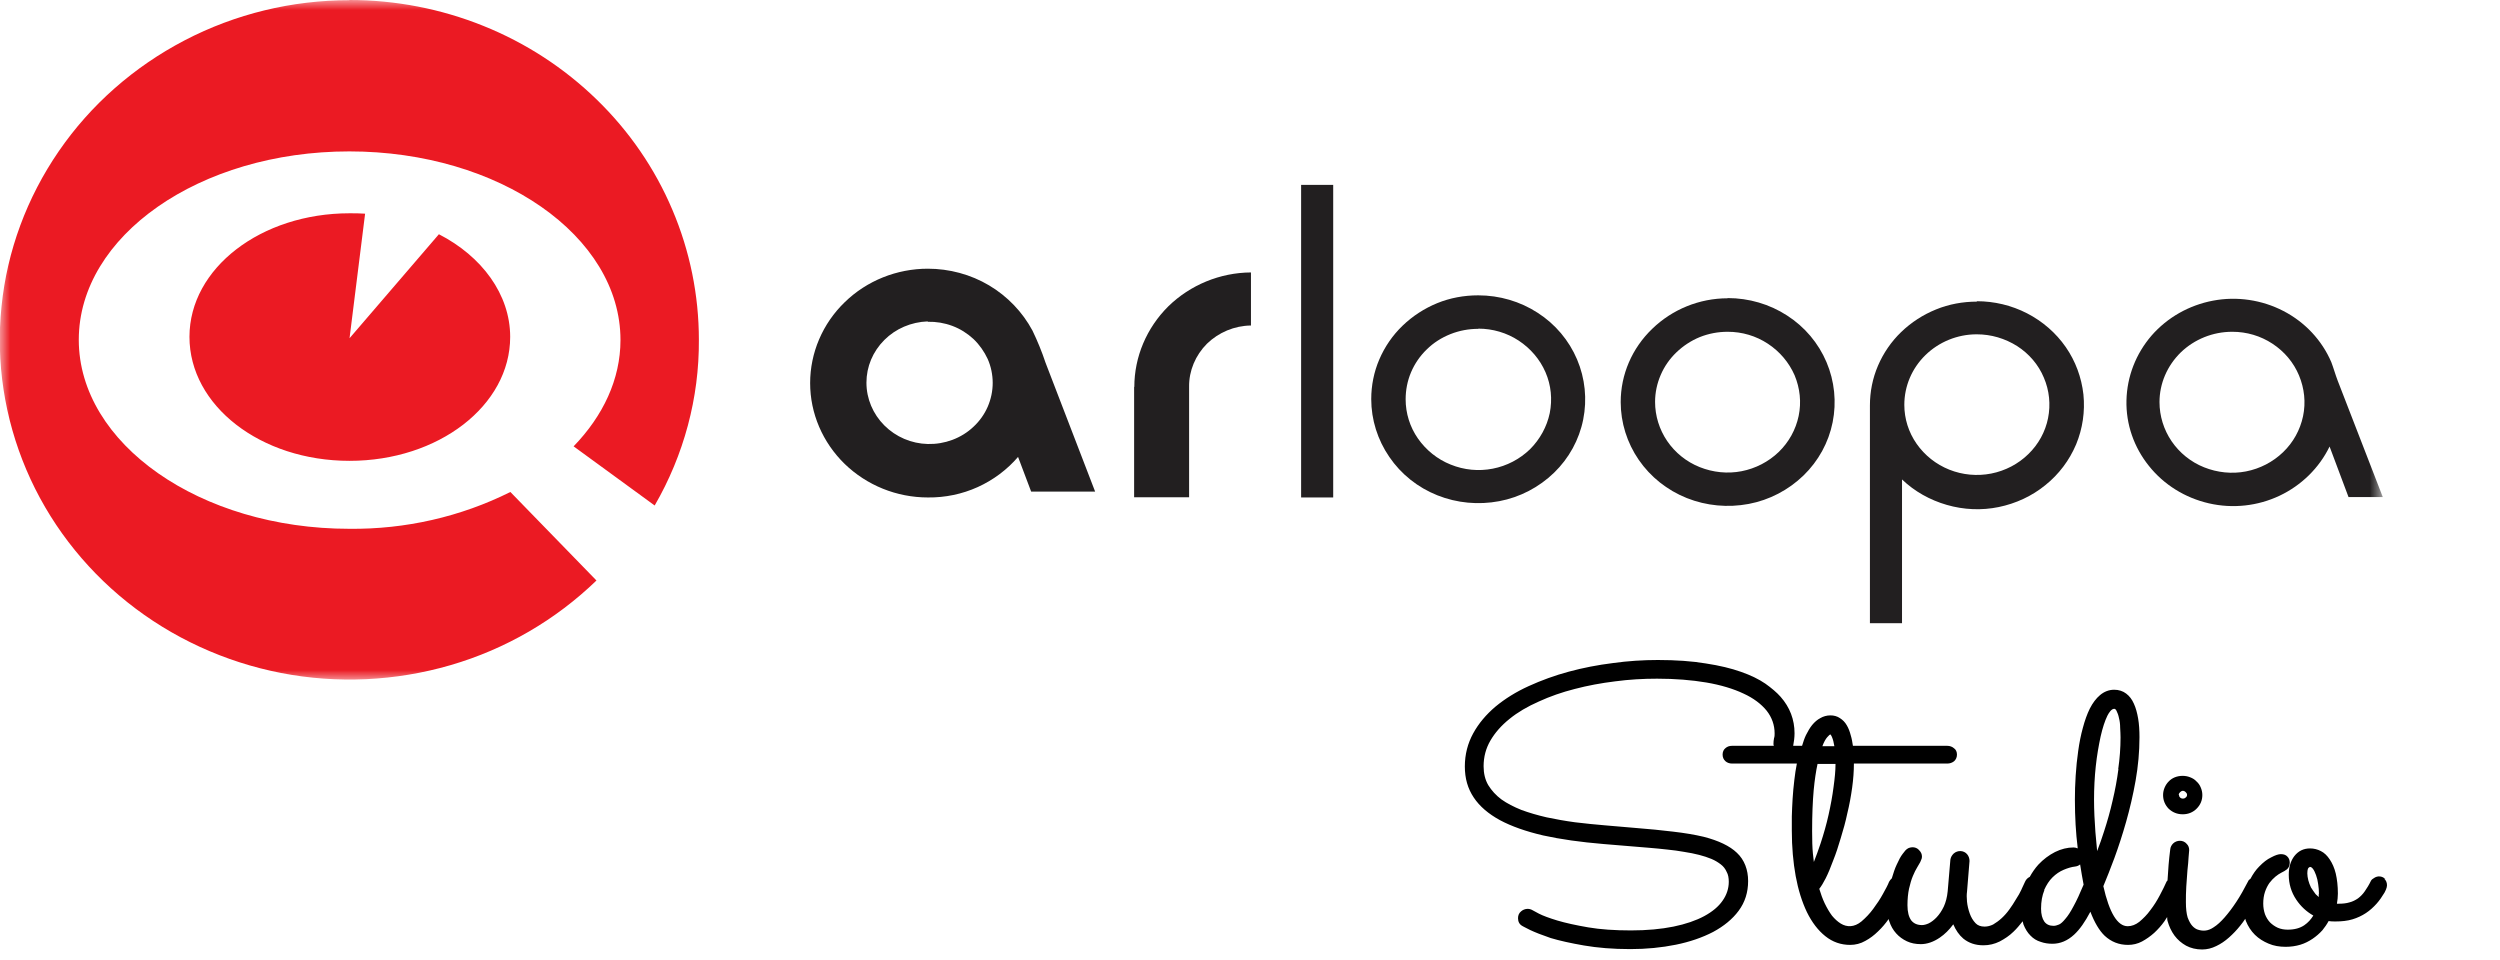 <svg width="125" height="48" viewBox="0 0 125 48" fill="none" xmlns="http://www.w3.org/2000/svg">
<mask id="mask0_856_1518" style="mask-type:luminance" maskUnits="userSpaceOnUse" x="0" y="0" width="120" height="34">
<path d="M119.141 0H0V34H119.141V0Z" fill="white"/>
</mask>
<g mask="url(#mask0_856_1518)">
<path fill-rule="evenodd" clip-rule="evenodd" d="M17.477 0C19.773 0 22.05 0.441 24.164 1.293C26.287 2.145 28.209 3.398 29.833 4.975C31.456 6.551 32.744 8.422 33.618 10.488C34.493 12.544 34.944 14.758 34.944 16.99C34.964 19.889 34.195 22.748 32.734 25.275L28.68 22.317C30.15 20.799 31.024 18.968 31.024 17C31.024 11.8 24.962 7.57 17.467 7.57C9.973 7.57 3.939 11.8 3.939 16.99C3.939 22.18 10.002 26.44 17.467 26.44C20.263 26.47 23.03 25.843 25.519 24.599L29.823 29.025C27.786 30.994 25.288 32.453 22.531 33.256C19.783 34.059 16.862 34.196 14.047 33.648C11.232 33.099 8.589 31.885 6.37 30.112C4.15 28.34 2.411 26.058 1.316 23.483C0.221 20.907 -0.212 18.097 0.076 15.325C0.355 12.544 1.345 9.881 2.94 7.56C4.535 5.239 6.696 3.339 9.233 2.017C11.77 0.695 14.594 0.01 17.467 0.01L17.477 0ZM17.477 10.664C17.736 10.664 17.996 10.664 18.255 10.684L17.477 16.912L21.945 11.712C24.087 12.809 25.509 14.718 25.509 16.843C25.509 20.28 21.925 23.042 17.477 23.042C13.028 23.042 9.473 20.28 9.473 16.843C9.473 13.406 13.057 10.664 17.477 10.664Z" fill="#EB1A23"/>
<path fill-rule="evenodd" clip-rule="evenodd" d="M46.388 13.435C47.464 13.435 48.53 13.72 49.453 14.268C50.375 14.816 51.124 15.6 51.624 16.53C51.874 17.049 52.095 17.588 52.277 18.136L54.756 24.579H51.557L50.903 22.846C50.356 23.483 49.664 24.002 48.886 24.354C48.107 24.707 47.252 24.883 46.397 24.873C44.831 24.873 43.342 24.266 42.237 23.199C41.132 22.122 40.507 20.672 40.507 19.154C40.507 17.637 41.132 16.177 42.237 15.11C43.342 14.033 44.841 13.435 46.397 13.435H46.388ZM46.388 16.089C46.81 16.079 47.223 16.148 47.617 16.295C48.011 16.442 48.367 16.667 48.674 16.951C48.972 17.235 49.212 17.578 49.385 17.95C49.549 18.322 49.635 18.733 49.635 19.145C49.635 19.556 49.549 19.957 49.385 20.339C49.222 20.711 48.982 21.054 48.674 21.338C48.376 21.622 48.011 21.847 47.617 21.994C47.223 22.141 46.81 22.21 46.388 22.2C45.571 22.18 44.792 21.847 44.216 21.27C43.649 20.702 43.322 19.938 43.322 19.135C43.322 18.332 43.64 17.578 44.216 17C44.783 16.432 45.561 16.099 46.388 16.07V16.089Z" fill="#221F20"/>
<path fill-rule="evenodd" clip-rule="evenodd" d="M117.43 24.854H119.14L116.882 19.027C116.767 18.724 116.68 18.41 116.565 18.107C116.094 17.01 115.249 16.109 114.173 15.551C113.096 14.993 111.847 14.806 110.656 15.032C109.455 15.257 108.369 15.874 107.581 16.775C106.794 17.686 106.352 18.822 106.323 20.016C106.294 21.211 106.697 22.366 107.447 23.297C108.196 24.237 109.253 24.893 110.445 25.167C111.636 25.441 112.885 25.304 113.98 24.785C115.076 24.266 115.96 23.395 116.479 22.327L117.43 24.863V24.854ZM111.617 16.589C112.337 16.589 113.029 16.794 113.625 17.186C114.221 17.578 114.682 18.126 114.951 18.773C115.22 19.419 115.297 20.124 115.153 20.809C115.008 21.495 114.663 22.122 114.153 22.611C113.644 23.101 113 23.434 112.299 23.571C111.598 23.708 110.867 23.63 110.204 23.365C109.541 23.101 108.975 22.641 108.581 22.063C108.187 21.485 107.975 20.8 107.975 20.104C107.975 19.174 108.36 18.283 109.042 17.617C109.724 16.961 110.646 16.589 111.607 16.589H111.617Z" fill="#221F20"/>
<path fill-rule="evenodd" clip-rule="evenodd" d="M98.838 15.061C99.713 15.061 100.578 15.267 101.356 15.668C102.134 16.07 102.797 16.647 103.287 17.352C103.777 18.058 104.075 18.87 104.171 19.722C104.257 20.574 104.133 21.426 103.806 22.219C103.47 23.013 102.951 23.708 102.269 24.256C101.596 24.805 100.789 25.177 99.934 25.353C99.079 25.529 98.185 25.49 97.34 25.245C96.494 25.001 95.725 24.57 95.101 23.972V31.16H93.496V20.271C93.496 19.585 93.631 18.91 93.9 18.283C94.169 17.656 94.563 17.078 95.062 16.599C95.562 16.119 96.148 15.737 96.802 15.472C97.445 15.208 98.147 15.081 98.848 15.081L98.838 15.061ZM98.838 16.716C99.559 16.716 100.251 16.922 100.856 17.303C101.452 17.686 101.923 18.234 102.192 18.88C102.47 19.526 102.538 20.232 102.403 20.907C102.269 21.583 101.923 22.219 101.413 22.709C100.914 23.199 100.26 23.541 99.559 23.678C98.858 23.816 98.127 23.747 97.465 23.483C96.802 23.218 96.235 22.768 95.831 22.19C95.428 21.612 95.216 20.937 95.216 20.241C95.216 19.311 95.591 18.42 96.273 17.754C96.946 17.098 97.868 16.716 98.829 16.716H98.838Z" fill="#221F20"/>
<path d="M66.66 9.244H65.056V24.873H66.66V9.244Z" fill="#221F20"/>
<path fill-rule="evenodd" clip-rule="evenodd" d="M56.716 19.35C56.716 17.842 57.331 16.393 58.417 15.316C59.512 14.248 61.001 13.631 62.548 13.622V16.275C61.722 16.285 60.934 16.618 60.348 17.186C59.772 17.764 59.445 18.538 59.455 19.34V24.863H56.706V19.34L56.716 19.35Z" fill="#221F20"/>
<path fill-rule="evenodd" clip-rule="evenodd" d="M86.386 14.904C87.443 14.904 88.481 15.208 89.355 15.776C90.239 16.344 90.921 17.157 91.325 18.107C91.728 19.056 91.834 20.104 91.632 21.113C91.431 22.122 90.921 23.052 90.172 23.777C89.422 24.501 88.471 25.001 87.434 25.197C86.396 25.392 85.32 25.294 84.34 24.903C83.36 24.511 82.524 23.845 81.938 22.993C81.352 22.141 81.035 21.133 81.035 20.104C81.035 18.724 81.602 17.411 82.61 16.442C83.61 15.472 84.964 14.914 86.386 14.914V14.904ZM86.386 16.589C87.107 16.589 87.799 16.794 88.394 17.186C88.99 17.578 89.451 18.126 89.73 18.763C89.999 19.409 90.076 20.114 89.932 20.8C89.788 21.485 89.442 22.112 88.933 22.602C88.423 23.091 87.78 23.424 87.078 23.561C86.377 23.698 85.647 23.62 84.984 23.355C84.321 23.091 83.754 22.631 83.36 22.053C82.966 21.475 82.754 20.79 82.754 20.095C82.754 19.634 82.851 19.174 83.033 18.753C83.216 18.322 83.485 17.94 83.821 17.617C84.157 17.294 84.561 17.029 84.993 16.853C85.435 16.677 85.906 16.589 86.377 16.589H86.386Z" fill="#221F20"/>
<path fill-rule="evenodd" clip-rule="evenodd" d="M73.914 14.767C74.971 14.767 76.009 15.071 76.883 15.639C77.767 16.207 78.449 17.02 78.853 17.97C79.256 18.919 79.362 19.967 79.16 20.976C78.959 21.984 78.449 22.915 77.7 23.639C76.95 24.364 75.999 24.863 74.962 25.059C73.924 25.255 72.848 25.157 71.868 24.765C70.888 24.374 70.052 23.708 69.466 22.846C68.88 21.994 68.562 20.986 68.562 19.957C68.562 19.272 68.697 18.596 68.966 17.97C69.235 17.343 69.629 16.765 70.129 16.285C70.628 15.805 71.214 15.423 71.858 15.159C72.502 14.895 73.203 14.767 73.905 14.767H73.914ZM73.914 16.432C74.635 16.432 75.336 16.638 75.932 17.029C76.528 17.421 76.998 17.97 77.277 18.616C77.556 19.262 77.623 19.967 77.488 20.653C77.344 21.338 76.998 21.965 76.499 22.464C75.99 22.954 75.346 23.297 74.635 23.434C73.933 23.571 73.203 23.502 72.531 23.228C71.868 22.964 71.301 22.503 70.897 21.926C70.494 21.348 70.282 20.662 70.282 19.967C70.282 19.507 70.369 19.047 70.551 18.616C70.734 18.185 71.003 17.793 71.339 17.47C71.675 17.137 72.079 16.883 72.521 16.706C72.963 16.53 73.434 16.442 73.914 16.442V16.432Z" fill="#221F20"/>
</g>
<path d="M109.14 40.714C109.411 40.714 109.643 40.619 109.827 40.437C110.02 40.247 110.117 40.018 110.117 39.751C110.117 39.617 110.088 39.493 110.039 39.379C109.991 39.255 109.914 39.15 109.827 39.074C109.74 38.978 109.633 38.912 109.508 38.864C109.276 38.769 108.986 38.769 108.744 38.864C108.628 38.912 108.521 38.978 108.434 39.074C108.347 39.16 108.28 39.265 108.231 39.379C108.183 39.493 108.154 39.617 108.154 39.751C108.154 40.018 108.251 40.247 108.434 40.437C108.628 40.619 108.86 40.714 109.131 40.714H109.14ZM108.937 39.751C108.937 39.694 108.957 39.656 109.005 39.608C109.044 39.57 109.092 39.541 109.14 39.541C109.189 39.541 109.237 39.56 109.285 39.608C109.324 39.646 109.353 39.684 109.353 39.741C109.353 39.799 109.334 39.837 109.285 39.875C109.208 39.951 109.082 39.951 109.005 39.875C108.966 39.837 108.947 39.789 108.947 39.741L108.937 39.751Z" fill="black"/>
<path d="M119.272 43.956C119.108 43.794 118.886 43.784 118.721 43.889C118.634 43.937 118.576 43.984 118.547 44.042C118.451 44.242 118.344 44.414 118.238 44.566C118.141 44.709 118.025 44.824 117.9 44.919C117.774 45.005 117.629 45.081 117.474 45.119C117.319 45.167 117.136 45.186 116.933 45.186H116.846C116.875 45.014 116.894 44.843 116.894 44.681C116.894 44.299 116.855 43.965 116.788 43.679C116.72 43.393 116.614 43.164 116.488 42.974C116.362 42.783 116.217 42.64 116.043 42.554C115.879 42.468 115.695 42.421 115.502 42.421C115.183 42.421 114.922 42.545 114.719 42.802C114.535 43.041 114.438 43.355 114.438 43.737C114.438 44.194 114.564 44.614 114.815 44.986C115.038 45.319 115.328 45.586 115.666 45.777C115.55 45.968 115.405 46.13 115.212 46.263C114.999 46.406 114.728 46.483 114.39 46.483C114.206 46.483 114.042 46.454 113.887 46.387C113.742 46.321 113.607 46.225 113.501 46.12C113.394 46.006 113.307 45.863 113.249 45.71C113.191 45.539 113.162 45.367 113.162 45.176C113.162 44.967 113.191 44.766 113.249 44.595C113.307 44.423 113.385 44.271 113.472 44.147C113.568 44.023 113.665 43.918 113.771 43.832C113.878 43.746 113.974 43.679 114.071 43.632C114.177 43.584 114.264 43.527 114.342 43.47C114.409 43.412 114.487 43.317 114.487 43.136C114.487 43.012 114.448 42.907 114.371 42.831C114.293 42.745 114.187 42.707 114.042 42.707C113.926 42.707 113.771 42.755 113.559 42.869C113.356 42.964 113.162 43.117 112.959 43.327C112.795 43.489 112.65 43.699 112.524 43.937C112.476 43.975 112.427 44.004 112.408 44.061C112.215 44.433 112.021 44.785 111.818 45.091C111.625 45.386 111.422 45.653 111.229 45.873C111.045 46.082 110.861 46.254 110.677 46.368C110.407 46.55 110.165 46.569 109.894 46.483C109.798 46.454 109.701 46.387 109.614 46.292C109.527 46.197 109.45 46.054 109.382 45.873C109.324 45.682 109.295 45.424 109.295 45.11C109.295 44.871 109.295 44.614 109.314 44.328C109.334 44.042 109.353 43.765 109.372 43.517C109.401 43.26 109.421 43.031 109.43 42.85C109.45 42.659 109.459 42.545 109.459 42.507C109.459 42.383 109.421 42.278 109.334 42.192C109.16 41.982 108.831 42.001 108.657 42.173C108.579 42.249 108.521 42.354 108.512 42.468C108.444 42.983 108.405 43.498 108.376 44.023C108.367 44.042 108.338 44.051 108.328 44.08C108.241 44.271 108.135 44.499 107.99 44.766C107.854 45.024 107.7 45.272 107.516 45.51C107.352 45.739 107.158 45.93 106.965 46.092C106.781 46.235 106.588 46.311 106.385 46.311C105.872 46.311 105.466 45.634 105.167 44.309C105.341 43.899 105.524 43.422 105.718 42.907C105.921 42.354 106.124 41.734 106.307 41.086C106.491 40.437 106.655 39.741 106.781 39.026C106.907 38.311 106.974 37.586 106.974 36.862C106.974 36.519 106.955 36.204 106.907 35.927C106.858 35.641 106.791 35.393 106.694 35.184C106.597 34.964 106.472 34.802 106.307 34.678C106.143 34.554 105.94 34.487 105.708 34.487C105.447 34.487 105.205 34.583 105.002 34.755C104.809 34.917 104.635 35.145 104.49 35.431C104.354 35.708 104.238 36.032 104.142 36.395C104.045 36.747 103.968 37.129 103.91 37.548C103.852 37.939 103.813 38.349 103.784 38.778C103.755 39.198 103.745 39.608 103.745 39.98C103.745 40.857 103.794 41.658 103.881 42.364C103.881 42.383 103.881 42.402 103.881 42.421C103.823 42.392 103.755 42.373 103.678 42.373C103.368 42.373 103.059 42.449 102.75 42.602C102.45 42.755 102.169 42.964 101.918 43.231C101.754 43.412 101.609 43.622 101.483 43.851C101.464 43.851 101.444 43.861 101.425 43.88C101.348 43.927 101.29 44.004 101.251 44.089C101.203 44.185 101.154 44.309 101.087 44.442L101.067 44.49C101 44.633 100.913 44.795 100.797 44.967C100.7 45.138 100.584 45.31 100.468 45.472C100.352 45.634 100.226 45.777 100.081 45.911C99.946 46.035 99.801 46.139 99.656 46.225C99.52 46.292 99.375 46.33 99.23 46.33C99.037 46.33 98.882 46.273 98.776 46.158C98.65 46.025 98.553 45.863 98.486 45.672C98.418 45.481 98.37 45.281 98.35 45.081C98.331 44.881 98.331 44.719 98.35 44.595L98.476 43.05C98.476 42.926 98.438 42.812 98.36 42.716C98.196 42.516 97.886 42.497 97.683 42.678C97.596 42.764 97.538 42.859 97.519 42.983L97.384 44.566C97.355 44.862 97.287 45.119 97.19 45.329C97.084 45.548 96.968 45.72 96.833 45.863C96.707 45.996 96.572 46.101 96.436 46.168C96.311 46.225 96.195 46.254 96.098 46.254C95.866 46.254 95.692 46.178 95.566 46.025C95.44 45.853 95.373 45.605 95.373 45.262C95.373 44.948 95.402 44.671 95.45 44.442C95.508 44.194 95.566 43.984 95.643 43.803C95.721 43.622 95.788 43.479 95.856 43.374L96.011 43.107C96.011 43.107 96.049 43.022 96.059 42.993C96.088 42.936 96.098 42.888 96.098 42.831C96.098 42.707 96.049 42.602 95.962 42.516C95.837 42.364 95.634 42.325 95.431 42.402C95.373 42.43 95.315 42.468 95.266 42.526L95.131 42.697C95.034 42.821 94.938 43.002 94.831 43.241C94.744 43.422 94.667 43.66 94.59 43.918C94.541 43.965 94.493 44.013 94.454 44.089C94.396 44.242 94.29 44.442 94.145 44.7C94.01 44.948 93.845 45.196 93.661 45.443C93.487 45.682 93.284 45.892 93.072 46.073C92.714 46.368 92.347 46.368 92.037 46.178C91.882 46.082 91.737 45.949 91.602 45.787C91.467 45.605 91.351 45.405 91.235 45.167C91.128 44.938 91.041 44.7 90.964 44.442C91.061 44.318 91.167 44.147 91.283 43.918C91.409 43.67 91.534 43.365 91.66 43.022C91.795 42.688 91.921 42.306 92.037 41.906C92.163 41.496 92.279 41.086 92.366 40.666C92.472 40.237 92.55 39.799 92.608 39.379C92.666 38.959 92.695 38.559 92.695 38.178H97.364C97.49 38.178 97.606 38.139 97.703 38.063C97.799 37.977 97.848 37.863 97.848 37.729C97.848 37.596 97.799 37.481 97.703 37.415C97.616 37.339 97.5 37.291 97.364 37.291H92.646C92.617 37.1 92.588 36.928 92.54 36.776C92.492 36.585 92.424 36.404 92.337 36.261C92.25 36.108 92.134 35.994 91.999 35.908C91.728 35.718 91.312 35.727 91.012 35.908C90.867 35.984 90.732 36.099 90.606 36.252C90.49 36.395 90.394 36.566 90.297 36.757C90.219 36.919 90.162 37.1 90.103 37.291H89.659C89.697 37.091 89.727 36.881 89.727 36.661C89.727 35.984 89.494 35.365 89.03 34.84C88.837 34.621 88.576 34.402 88.267 34.182C87.948 33.963 87.541 33.763 87.048 33.591C86.565 33.419 85.975 33.276 85.289 33.172C84.612 33.057 83.8 33 82.891 33C82.156 33 81.402 33.048 80.648 33.153C79.884 33.248 79.149 33.391 78.444 33.582C77.738 33.772 77.061 34.02 76.433 34.306C75.804 34.592 75.253 34.936 74.779 35.327C74.306 35.727 73.929 36.175 73.658 36.671C73.387 37.167 73.242 37.72 73.242 38.321C73.242 38.921 73.387 39.427 73.687 39.875C73.977 40.313 74.422 40.695 75.002 41.01C75.572 41.315 76.297 41.572 77.158 41.772C78.018 41.963 79.033 42.106 80.174 42.201L82.485 42.392C82.775 42.421 83.075 42.44 83.365 42.478C83.655 42.507 83.935 42.545 84.196 42.592C84.467 42.63 84.728 42.688 84.96 42.745C85.182 42.802 85.385 42.869 85.569 42.945C85.753 43.022 85.907 43.117 86.043 43.222C86.169 43.317 86.265 43.441 86.333 43.594C86.41 43.727 86.439 43.899 86.439 44.089C86.439 44.423 86.333 44.747 86.13 45.033C85.927 45.329 85.618 45.586 85.211 45.806C84.805 46.025 84.283 46.206 83.674 46.33C83.065 46.454 82.35 46.521 81.547 46.521C80.745 46.521 80.02 46.473 79.41 46.368C78.801 46.263 78.279 46.149 77.864 46.025C77.457 45.901 77.148 45.787 76.945 45.682C76.752 45.577 76.665 45.529 76.626 45.51C76.452 45.405 76.22 45.424 76.056 45.567C75.949 45.653 75.901 45.768 75.901 45.911C75.901 46.092 75.978 46.225 76.123 46.302C76.143 46.311 76.181 46.34 76.51 46.502C76.752 46.616 77.09 46.75 77.535 46.902C77.98 47.036 78.54 47.16 79.198 47.274C79.865 47.389 80.638 47.455 81.518 47.455C82.321 47.455 83.084 47.379 83.79 47.236C84.496 47.093 85.124 46.874 85.656 46.597C86.188 46.311 86.623 45.958 86.932 45.539C87.251 45.11 87.406 44.614 87.406 44.051C87.406 43.489 87.222 42.993 86.845 42.64C86.488 42.297 85.927 42.03 85.182 41.839C84.738 41.734 84.225 41.648 83.655 41.582C83.094 41.515 82.456 41.448 81.702 41.391L80.252 41.267C79.758 41.229 79.256 41.172 78.753 41.114C78.26 41.048 77.786 40.962 77.332 40.867C76.877 40.762 76.452 40.638 76.065 40.495C75.688 40.342 75.35 40.17 75.07 39.97C74.799 39.77 74.576 39.522 74.412 39.255C74.257 38.988 74.18 38.673 74.18 38.311C74.18 37.844 74.296 37.415 74.518 37.033C74.75 36.633 75.07 36.271 75.475 35.946C75.882 35.613 76.375 35.327 76.935 35.079C77.496 34.821 78.096 34.611 78.734 34.449C79.382 34.278 80.058 34.154 80.754 34.068C81.46 33.973 82.166 33.934 82.852 33.934C83.751 33.934 84.583 34.001 85.318 34.125C86.043 34.249 86.671 34.44 87.174 34.678C87.677 34.907 88.064 35.203 88.334 35.536C88.595 35.87 88.731 36.252 88.731 36.671C88.731 36.747 88.731 36.833 88.702 36.909C88.682 37.005 88.673 37.1 88.673 37.205C88.673 37.234 88.682 37.262 88.692 37.291H86.604C86.468 37.291 86.362 37.329 86.275 37.405C86.178 37.481 86.13 37.596 86.13 37.729C86.13 37.863 86.178 37.977 86.275 38.063C86.362 38.139 86.478 38.178 86.604 38.178H89.843C89.794 38.445 89.746 38.712 89.717 38.998C89.678 39.322 89.649 39.636 89.63 39.942C89.61 40.247 89.601 40.533 89.591 40.819C89.591 41.095 89.591 41.324 89.591 41.534C89.591 42.354 89.659 43.117 89.784 43.803C89.91 44.49 90.103 45.1 90.345 45.605C90.597 46.12 90.906 46.521 91.264 46.807C91.631 47.102 92.047 47.245 92.511 47.245C92.772 47.245 93.033 47.179 93.265 47.045C93.497 46.921 93.71 46.759 93.903 46.569C94.106 46.378 94.28 46.168 94.435 45.949C94.435 45.987 94.445 46.025 94.464 46.063C94.541 46.302 94.657 46.502 94.812 46.673C94.957 46.836 95.141 46.969 95.344 47.064C95.547 47.16 95.779 47.207 96.04 47.207C96.359 47.207 96.678 47.093 96.987 46.883C97.239 46.712 97.461 46.492 97.664 46.216C97.79 46.511 97.954 46.75 98.167 46.931C98.438 47.15 98.766 47.265 99.172 47.265C99.462 47.265 99.733 47.198 99.984 47.074C100.236 46.94 100.468 46.788 100.671 46.588C100.845 46.425 100.99 46.244 101.135 46.063C101.154 46.12 101.154 46.178 101.174 46.225C101.261 46.445 101.377 46.635 101.522 46.778C101.667 46.931 101.841 47.036 102.034 47.093C102.218 47.16 102.421 47.188 102.624 47.188C103.011 47.188 103.378 47.036 103.707 46.731C103.987 46.473 104.248 46.101 104.519 45.586C104.722 46.12 104.964 46.53 105.234 46.788C105.563 47.093 105.95 47.245 106.404 47.245C106.646 47.245 106.887 47.188 107.1 47.074C107.313 46.959 107.516 46.816 107.709 46.645C107.893 46.473 108.067 46.282 108.222 46.063C108.27 45.996 108.309 45.92 108.357 45.853C108.367 45.92 108.357 45.987 108.376 46.044C108.454 46.321 108.57 46.569 108.724 46.778C108.879 46.988 109.082 47.16 109.305 47.284C109.537 47.408 109.807 47.474 110.107 47.474C110.349 47.474 110.581 47.417 110.813 47.303C111.035 47.198 111.248 47.055 111.451 46.874C111.654 46.693 111.838 46.502 112.012 46.282C112.108 46.168 112.186 46.054 112.263 45.939C112.273 45.968 112.282 46.006 112.292 46.044C112.398 46.311 112.553 46.55 112.746 46.74C112.94 46.931 113.172 47.074 113.423 47.179C113.684 47.293 113.974 47.341 114.284 47.341C114.545 47.341 114.796 47.303 115.018 47.236C115.241 47.169 115.444 47.064 115.628 46.94C115.811 46.816 115.976 46.673 116.121 46.511C116.237 46.368 116.343 46.216 116.43 46.054C116.536 46.073 116.652 46.073 116.778 46.073C117.078 46.073 117.368 46.044 117.619 45.968C117.871 45.892 118.093 45.787 118.296 45.653C118.499 45.52 118.673 45.358 118.828 45.186C118.982 45.014 119.108 44.824 119.224 44.633C119.253 44.585 119.272 44.528 119.301 44.471C119.33 44.395 119.35 44.328 119.35 44.261C119.35 44.118 119.292 44.004 119.205 43.927L119.272 43.956ZM115.937 44.69C115.937 44.747 115.937 44.795 115.937 44.852C115.879 44.804 115.831 44.757 115.782 44.709C115.695 44.595 115.618 44.48 115.55 44.375C115.492 44.252 115.444 44.127 115.415 44.013C115.386 43.889 115.366 43.775 115.366 43.67C115.366 43.46 115.415 43.403 115.424 43.393C115.473 43.355 115.492 43.346 115.492 43.346C115.531 43.346 115.579 43.355 115.647 43.441C115.705 43.517 115.753 43.622 115.802 43.756C115.85 43.889 115.889 44.042 115.908 44.204C115.937 44.375 115.947 44.538 115.947 44.7L115.937 44.69ZM105.921 38.454C105.853 38.978 105.756 39.503 105.631 40.027C105.515 40.542 105.37 41.057 105.205 41.563C105.099 41.896 104.983 42.23 104.857 42.554C104.828 42.268 104.799 41.944 104.77 41.601C104.731 41.067 104.702 40.523 104.702 39.98C104.702 39.408 104.731 38.845 104.789 38.311C104.847 37.768 104.935 37.272 105.031 36.824C105.128 36.395 105.244 36.042 105.37 35.784C105.447 35.632 105.573 35.441 105.708 35.441C105.727 35.441 105.776 35.441 105.824 35.536C105.872 35.632 105.921 35.756 105.95 35.908C105.988 36.051 106.008 36.213 106.008 36.385C106.017 36.557 106.027 36.719 106.027 36.871C106.027 37.396 105.988 37.92 105.911 38.454H105.921ZM102.208 44.499C102.324 44.242 102.459 44.032 102.624 43.87C102.798 43.698 102.982 43.575 103.185 43.489C103.388 43.403 103.581 43.346 103.755 43.327C103.852 43.317 103.939 43.279 104.006 43.222C104.064 43.594 104.122 43.927 104.18 44.232C103.997 44.671 103.832 45.033 103.678 45.31C103.533 45.586 103.397 45.796 103.262 45.949C103.146 46.092 103.04 46.187 102.953 46.225C102.856 46.263 102.769 46.292 102.682 46.292C102.479 46.292 102.324 46.225 102.218 46.082C102.111 45.93 102.053 45.71 102.053 45.434C102.053 45.072 102.111 44.766 102.218 44.509L102.208 44.499ZM91.515 36.719C91.515 36.719 91.563 36.757 91.602 36.862C91.65 36.976 91.689 37.119 91.718 37.31H91.119C91.196 37.1 91.283 36.948 91.36 36.862C91.447 36.757 91.496 36.728 91.515 36.719ZM91.428 40.742C91.322 41.219 91.186 41.696 91.032 42.163C90.925 42.487 90.809 42.802 90.693 43.098C90.674 42.964 90.664 42.831 90.645 42.678C90.616 42.383 90.606 42.001 90.606 41.553C90.606 40.743 90.635 40.056 90.684 39.513C90.732 38.998 90.8 38.55 90.877 38.197H91.776C91.776 38.54 91.737 38.921 91.679 39.341C91.621 39.799 91.534 40.266 91.428 40.742Z" fill="black"/>
</svg>
